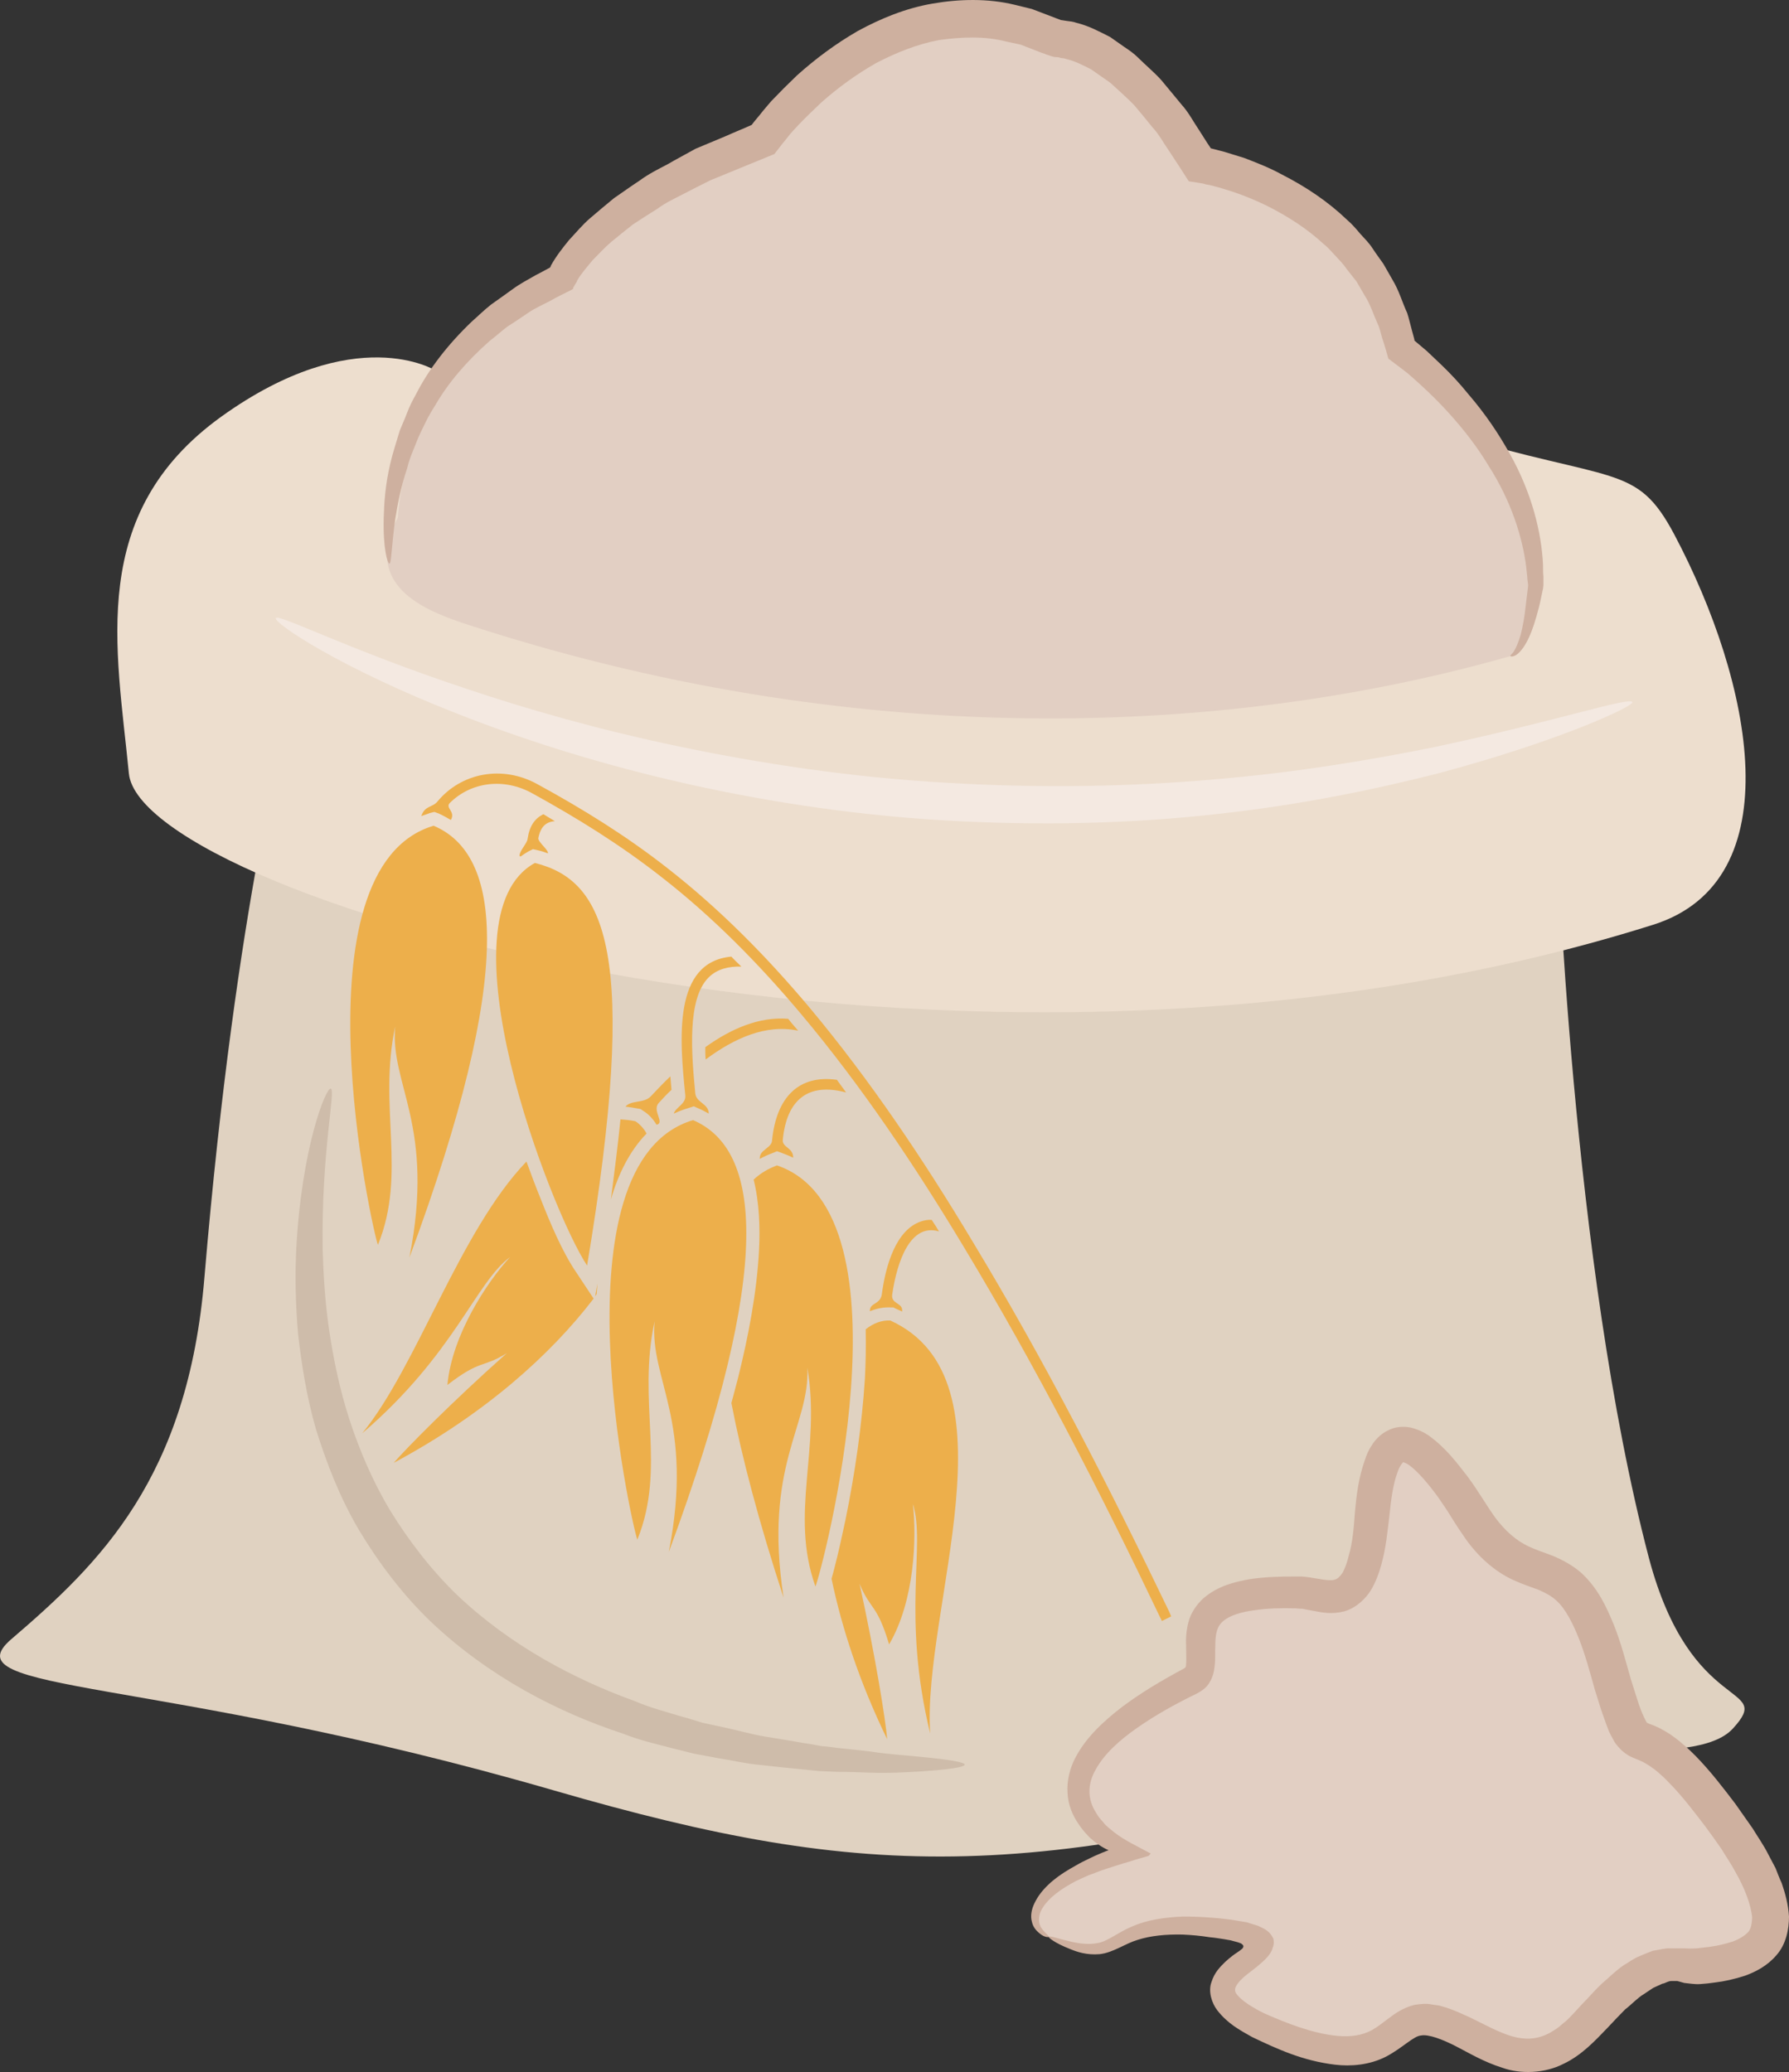 <?xml version="1.0" encoding="UTF-8" standalone="no"?>
<svg
   xmlns:dc="http://purl.org/dc/elements/1.1/"
   xmlns:cc="http://creativecommons.org/ns#"
   xmlns:rdf="http://www.w3.org/1999/02/22-rdf-syntax-ns#"
   xmlns:svg="http://www.w3.org/2000/svg"
   xmlns="http://www.w3.org/2000/svg"
   id="svg50"
   viewBox="0 0 4661.861 5398.451"
   style="clip-rule:evenodd;fill-rule:evenodd;image-rendering:optimizeQuality;shape-rendering:geometricPrecision;text-rendering:geometricPrecision"
   version="1.1"
   height="53.985mm"
   width="46.619mm"
   xml:space="preserve"><rect x="0" y="0" width="4661.861" height="5398.451" fill="#333333" stroke="none"/>
 <defs
   id="defs4">
  <style
   id="style2"
   type="text/css">
   <![CDATA[
    .fil7 {fill:#EDAF4B}
    .fil3 {fill:#CEB09F;fill-rule:nonzero}
    .fil5 {fill:#CEBCAA;fill-rule:nonzero}
    .fil0 {fill:#E0D2C1;fill-rule:nonzero}
    .fil2 {fill:#E2CFC3;fill-rule:nonzero}
    .fil6 {fill:#EDAF4B;fill-rule:nonzero}
    .fil1 {fill:#EDDECE;fill-rule:nonzero}
    .fil4 {fill:#F4E9E1;fill-rule:nonzero}
   ]]>
  </style>
 </defs>
 <g
   transform="translate(-7785.139,-11804.622)"
   id="Vrstva_x0020_1">
  <g
   id="_966224776">
   <path
   style="fill:#e0d2c1;fill-rule:nonzero"
   id="path7"
   d="m 11842,13962 c 0,0 37,1129 240,1902 110,415 329,324 219,444 -100,110 -501,17 -733,86 -1083,317 -1510,316 -2341,75 -1037,-300 -1579,-251 -1412,-394 230,-197 460,-419 503,-944 83,-985 219,-1459 219,-1459 z"
   class="fil0" />
   <path
   style="fill:#eddece;fill-rule:nonzero"
   id="path9"
   d="m 8920,12770 c 0,0 -208,-131 -558,120 -350,252 -273,602 -241,930 33,328 2167,963 3972,394 364,-115 259,-632 55,-1017 -99,-186 -153,-132 -591,-263 z"
   class="fil1" />
   <path
   style="fill:#e2cfc3;fill-rule:nonzero"
   id="path11"
   d="m 8822,13153 c 0,0 11,-416 426,-624 0,0 77,-197 526,-361 0,0 328,-470 766,-263 0,0 175,-11 372,329 0,0 437,65 525,481 0,0 350,252 350,613 0,0 -18,172 -66,186 -689,197 -1652,262 -2702,-77 -112,-36 -296,-98 -197,-284 z"
   class="fil2" />
   <path
   style="fill:#ceb09f;fill-rule:nonzero"
   id="path13"
   d="m 11721,13514 c -1,-3 5,-5 10,-14 5,-8 11,-22 17,-42 5,-20 10,-46 13,-76 2,-15 4,-32 6,-49 1,-7 -2,-15 -2,-25 -1,-9 -2,-18 -3,-28 -10,-77 -39,-170 -98,-262 -28,-47 -64,-94 -106,-140 -21,-23 -44,-46 -68,-68 -12,-11 -24,-22 -37,-33 -14,-11 -22,-17 -50,-38 -5,-18 -10,-36 -16,-53 -4,-13 -6,-26 -12,-38 -11,-24 -19,-51 -34,-74 -7,-12 -14,-24 -21,-36 -9,-11 -17,-22 -26,-33 -8,-12 -18,-22 -28,-33 -10,-10 -19,-22 -31,-31 -43,-40 -94,-73 -150,-101 -29,-14 -58,-26 -88,-36 -16,-5 -31,-10 -47,-14 -7,-2 -15,-4 -23,-5 l -6,-2 -12,-2 -26,-4 c -17,-27 -35,-54 -52,-80 -14,-20 -26,-43 -43,-61 -15,-19 -31,-38 -47,-57 -17,-18 -36,-34 -54,-51 -9,-9 -19,-15 -29,-22 l -30,-21 c -20,-10 -41,-21 -62,-26 -6,-2 -10,-3 -15,-3 l -7,-2 c -6,-1 -11,0 -19,-3 l -12,-4 c -4,-1 -3,-1 -5,-2 l -9,-3 -18,-7 -36,-14 -37,-8 c -58,-15 -118,-12 -176,-4 -58,11 -112,33 -164,60 -51,29 -99,64 -142,102 -21,20 -42,40 -61,60 -10,11 -20,21 -28,32 l -13,16 -21,27 c -56,23 -112,46 -166,68 -24,12 -48,24 -71,36 -23,12 -47,23 -67,38 -22,14 -43,27 -64,41 -19,15 -38,30 -56,45 -19,16 -34,33 -50,49 -14,17 -29,34 -39,51 -1,2 -1,1 -2,5 l -5,8 -4,7 -1,4 c -1,0 -3,1 -4,2 l -26,13 c -10,5 -20,10 -30,16 -19,10 -40,19 -57,31 -18,12 -35,24 -53,35 -16,12 -31,26 -47,38 -60,53 -108,109 -142,168 -9,14 -17,28 -24,42 -7,15 -14,28 -20,42 -11,28 -23,54 -29,80 -17,50 -25,96 -31,132 -10,74 -10,116 -15,116 -5,1 -17,-40 -15,-118 1,-39 4,-87 17,-142 6,-27 16,-56 25,-87 6,-15 13,-30 19,-46 6,-16 14,-32 23,-48 33,-65 83,-130 146,-190 16,-14 32,-30 50,-44 18,-13 37,-26 56,-40 19,-14 40,-25 61,-37 10,-5 21,-11 32,-17 l 4,-2 v -1 h 1 c 0,0 1,-1 1,-2 0,0 0,-1 -1,1 0,0 2,-3 2,-4 14,-25 30,-45 47,-66 18,-19 35,-40 55,-57 20,-17 41,-35 62,-52 22,-15 44,-31 67,-46 23,-17 47,-29 72,-42 24,-14 49,-27 74,-41 26,-11 53,-22 79,-33 22,-10 45,-19 67,-29 0,0 0,0 0,0 l 6,-8 15,-18 c 10,-13 20,-24 30,-36 22,-23 44,-45 67,-67 48,-43 100,-82 159,-116 59,-32 124,-59 194,-71 69,-12 144,-14 214,3 l 45,11 42,16 34,13 c -2,0 1,0 1,0 l 13,2 c 9,1 18,2 26,5 33,8 60,23 88,37 l 37,26 c 12,8 25,17 35,27 20,20 43,39 61,59 18,22 36,43 53,64 19,21 31,45 46,67 l 21,33 10,15 -1,-1 v 0 l 8,2 c 9,2 18,5 27,7 17,5 35,11 52,16 34,13 67,26 98,43 63,32 121,71 170,118 13,11 24,24 35,37 11,12 23,24 32,38 9,14 19,27 28,40 8,14 16,28 24,42 17,28 25,58 38,86 5,15 8,30 12,44 l 6,22 c 1,5 1,4 1,5 v 1 c 0,0 19,16 32,27 13,12 26,25 39,37 25,24 48,49 69,75 44,51 79,103 108,155 58,103 83,206 87,290 0,11 0,21 1,31 0,5 0,10 0,14 0,3 0,6 0,8 l -1,9 c -4,18 -7,35 -11,50 -8,31 -16,57 -26,78 -9,20 -20,35 -30,43 -5,4 -9,5 -13,6 -3,0 -4,0 -5,-1 z"
   class="fil3" />
   <path
   style="fill:#f4e9e1;fill-rule:nonzero"
   id="path15"
   d="m 12039,13634 c 4,10 -183,99 -504,185 -161,41 -355,82 -574,106 -219,25 -462,32 -716,17 -254,-15 -494,-54 -708,-104 -214,-50 -403,-112 -558,-173 -310,-121 -482,-238 -475,-250 7,-12 188,82 499,185 155,52 342,106 554,150 211,44 446,80 694,94 248,15 486,10 701,-9 215,-18 407,-51 567,-83 321,-68 514,-133 520,-118 z"
   class="fil4" />
   <path
   style="fill:#cebcaa;fill-rule:nonzero"
   id="path17"
   d="m 10299,16402 c 0,7 -41,13 -115,18 -37,2 -82,5 -135,3 -26,-1 -54,-2 -84,-2 -15,-1 -30,-1 -46,-2 -16,-2 -32,-3 -49,-5 -33,-3 -68,-7 -104,-11 -36,-3 -73,-12 -112,-18 -19,-4 -39,-7 -59,-11 -20,-5 -40,-10 -60,-15 -41,-11 -83,-20 -125,-37 -168,-55 -349,-147 -502,-292 -75,-72 -137,-155 -188,-240 -50,-85 -84,-174 -111,-260 -25,-86 -38,-171 -47,-249 -7,-79 -8,-153 -5,-220 14,-268 78,-424 90,-420 14,3 -25,162 -21,421 2,64 6,135 17,209 11,74 27,153 53,233 26,79 60,160 107,238 47,76 104,151 173,218 139,132 306,220 464,277 39,17 79,27 118,39 19,5 38,11 57,17 19,4 38,8 56,12 37,8 72,18 107,24 35,6 69,11 101,17 16,2 31,5 47,8 15,1 30,3 44,5 30,3 57,6 83,9 51,8 96,10 132,14 73,7 114,14 114,20 z"
   class="fil5" />
   <path
   style="fill:#e2cfc3;fill-rule:nonzero"
   id="path19"
   d="m 10518,16851 c -69,-31 -55,-142 208,-219 0,0 -383,-175 164,-448 82,-41 -104,-242 284,-230 68,2 164,76 186,-197 22,-274 121,-230 263,0 142,230 251,33 350,383 98,350 44,55 295,394 252,339 87,378 -54,394 -79,8 -121,-44 -285,142 -164,186 -273,33 -405,0 -131,-33 -98,175 -437,22 -340,-153 208,-219 -121,-263 -328,-44 -230,121 -448,22 z"
   class="fil2" />
   <path
   style="fill:#ceb09f;fill-rule:nonzero"
   id="path21"
   d="m 10518,16851 c 1,-4 22,4 60,13 19,4 43,8 68,3 25,-4 51,-27 89,-43 38,-17 84,-24 133,-26 24,0 49,1 75,3 13,1 26,2 40,4 7,1 11,1 21,3 10,2 20,3 30,5 9,3 19,6 29,9 8,4 18,8 24,13 7,5 12,12 16,20 3,10 1,19 -2,26 -7,30 -70,67 -80,80 -10,9 -16,19 -17,24 -1,6 -1,10 6,18 13,16 41,33 69,47 59,26 127,53 192,59 33,3 63,-1 89,-15 14,-8 27,-18 44,-31 16,-12 38,-28 68,-35 14,-2 30,-4 43,-1 7,1 14,2 21,3 l 17,5 c 22,7 43,17 63,26 39,19 75,39 109,49 35,10 65,8 95,-7 8,-4 15,-9 23,-14 7,-5 14,-12 22,-18 7,-6 14,-14 21,-21 l 22,-24 c 17,-17 32,-35 50,-52 19,-16 36,-34 58,-49 12,-7 23,-15 35,-21 14,-6 28,-12 42,-17 15,-2 31,-7 45,-6 h 21 18 c 12,1 20,0 29,0 11,-1 23,-3 34,-4 22,-3 42,-8 61,-14 18,-7 32,-16 40,-25 7,-8 9,-21 10,-37 -3,-34 -20,-78 -43,-118 -11,-21 -25,-41 -37,-61 -14,-20 -28,-40 -43,-60 -30,-39 -60,-79 -94,-113 -8,-9 -17,-17 -25,-24 -9,-8 -17,-14 -26,-20 -8,-5 -16,-10 -26,-14 -6,-3 -11,-4 -21,-9 -8,-3 -22,-13 -29,-21 -8,-8 -15,-17 -18,-24 -4,-7 -8,-15 -11,-21 -5,-13 -10,-26 -14,-38 -9,-24 -15,-47 -23,-71 -13,-47 -25,-91 -41,-132 -16,-40 -35,-79 -60,-101 -12,-11 -27,-19 -45,-27 -19,-7 -43,-15 -67,-26 -50,-23 -91,-62 -121,-103 -14,-20 -28,-41 -39,-59 -11,-18 -23,-36 -35,-53 -24,-33 -52,-67 -77,-85 -6,-4 -12,-6 -13,-6 0,-1 -1,-1 -2,0 2,-3 -9,9 -14,25 -12,32 -17,72 -21,111 -5,42 -9,86 -21,129 -6,22 -14,45 -27,67 -14,23 -39,47 -70,56 -32,8 -58,3 -78,-1 l -27,-5 c -3,-1 -6,-1 -10,-1 l -13,-1 c -37,-1 -73,0 -106,5 -32,4 -64,13 -81,28 -16,13 -21,32 -21,65 -1,16 1,33 -2,55 -1,11 -5,28 -13,40 -7,13 -19,21 -31,28 -60,29 -111,58 -157,90 -46,32 -86,68 -108,108 -23,39 -22,79 0,113 5,9 11,17 18,24 3,4 6,8 10,11 5,5 13,11 19,16 26,21 65,39 96,56 -3,2 -3,4 -6,6 l -17,5 c -12,3 -23,7 -33,10 -22,6 -42,13 -61,19 -22,7 -31,12 -44,16 -12,5 -22,10 -33,15 -41,21 -72,45 -87,69 -16,24 -11,47 -1,58 9,12 17,16 16,19 -1,1 -11,2 -25,-10 -7,-6 -16,-15 -19,-30 -4,-14 -1,-32 7,-48 16,-34 49,-64 92,-89 11,-6 22,-13 34,-19 11,-5 26,-13 31,-15 7,-3 14,-6 21,-9 l 10,-4 5,-2 c 0,0 -3,-1 -5,-2 -10,-5 -20,-11 -29,-18 -2,-2 -4,-2 -6,-5 -5,-4 -10,-8 -14,-13 -9,-9 -17,-19 -25,-31 -15,-22 -27,-50 -28,-81 -2,-31 6,-63 20,-90 28,-54 74,-96 122,-133 49,-37 105,-70 161,-100 4,-2 6,-4 6,-12 1,-11 0,-28 0,-46 -1,-19 0,-40 6,-63 6,-24 22,-47 40,-63 38,-32 81,-42 120,-49 40,-6 80,-7 119,-7 h 16 c 6,1 13,1 18,2 l 31,5 c 17,3 31,4 38,1 7,-2 12,-7 20,-18 6,-12 12,-27 16,-45 10,-34 13,-73 16,-114 4,-43 9,-87 26,-135 4,-12 9,-25 18,-38 7,-12 22,-29 41,-38 18,-10 40,-12 60,-8 20,5 34,12 46,20 46,33 73,70 102,107 27,36 52,80 75,111 24,31 51,56 85,72 17,8 38,15 62,24 24,10 51,24 74,44 45,41 67,91 86,137 19,48 31,96 44,141 7,22 14,45 21,66 7,21 18,44 21,47 1,1 -2,0 2,1 1,1 9,4 15,6 15,6 29,14 43,23 13,9 25,18 36,28 11,9 21,19 31,29 39,40 71,82 103,124 15,21 30,43 45,64 14,23 29,44 41,68 l 19,36 c 5,13 10,26 16,39 9,26 17,55 19,87 0,32 -7,72 -33,101 -24,28 -54,43 -81,53 -28,9 -54,15 -80,18 -13,2 -24,3 -38,4 -14,1 -30,-2 -41,-3 l -18,-5 h -15 c -10,0 -16,6 -24,7 l -24,11 c -8,5 -16,11 -24,16 -17,10 -32,27 -49,40 -15,15 -30,31 -45,47 -31,32 -67,72 -116,95 -49,25 -112,27 -159,10 -48,-15 -86,-38 -121,-56 -35,-18 -72,-32 -91,-28 -19,1 -49,33 -91,55 -43,22 -92,26 -133,21 -84,-10 -151,-41 -216,-72 -32,-18 -64,-35 -91,-70 -14,-18 -24,-49 -15,-73 8,-26 23,-40 36,-53 13,-12 27,-22 29,-23 5,-3 10,-7 15,-11 2,-2 4,-5 3,-8 -1,-3 -4,-4 -6,-6 -5,-2 -11,-4 -16,-5 l -11,-3 -17,-3 c -13,-2 -25,-4 -37,-5 -25,-4 -48,-6 -71,-7 -44,-1 -84,3 -118,14 -33,10 -63,33 -98,37 -34,3 -60,-6 -79,-14 -38,-15 -55,-29 -54,-31 z"
   class="fil3" />
  </g>
  <g
   id="_966222280">
   <path
   style="fill:#edaf4b;fill-rule:nonzero"
   id="path24"
   d="m 9315,15102 c -94,-142 -391,-909 -136,-1049 184,46 273,229 136,1049 z"
   class="fil6" />
   <path
   style="fill:#edaf4b"
   id="path26"
   d="m 9139,14035 c -1,-13 20,-33 21,-45 5,-34 19,-53 41,-64 10,6 20,12 30,18 -23,2 -37,14 -43,44 -2,10 27,31 25,40 -8,-3 -17,-6 -26,-8 l -13,-3 -12,6 c -7,4 -13,8 -20,13 z"
   class="fil7" />
   <path
   style="fill:#edaf4b"
   id="path28"
   d="m 8925,13893 c 62,-75 169,-96 261,-45 119,65 232,135 339,219 137,107 258,230 369,362 159,190 299,399 426,611 188,311 355,637 512,964 l 5,12 -24,12 -6,-12 c -156,-327 -323,-652 -510,-962 -127,-211 -266,-419 -424,-607 -110,-131 -230,-253 -365,-358 -106,-83 -217,-152 -335,-217 -75,-42 -161,-30 -216,25 -12,13 16,22 3,44 -10,-6 -21,-12 -32,-17 l -11,-4 -12,3 c -7,3 -15,5 -22,8 9,-28 29,-22 42,-38 z"
   class="fil7" />
   <path
   style="fill:#edaf4b;fill-rule:nonzero"
   id="path30"
   d="m 8770,15048 c -14,-33 -224,-982 145,-1092 176,74 216,374 -63,1125 68,-344 -51,-450 -37,-602 -45,210 31,382 -45,569 z"
   class="fil6" />
   <path
   style="fill:#edaf4b"
   id="path32"
   d="m 9415,14688 c 15,-18 48,-8 66,-27 16,-17 33,-35 51,-52 1,12 2,23 3,35 -12,11 -23,23 -33,34 -19,20 17,52 -6,57 v 0 c -9,-15 -21,-28 -36,-37 l -6,-4 -6,-1 c -11,-2 -22,-4 -33,-5 z m 208,-155 c 67,-48 140,-80 216,-74 l 8,10 c 6,7 12,14 18,21 -84,-18 -167,20 -241,75 -1,-10 -1,-21 -1,-32 z"
   class="fil7" />
   <path
   style="fill:#edaf4b;fill-rule:nonzero"
   id="path34"
   d="m 8729,15539 c 142,-173 254,-527 428,-708 12,33 24,65 37,97 24,61 56,138 93,192 l 45,68 c -111,145 -282,300 -521,428 32,-37 152,-159 295,-286 -64,40 -67,15 -155,83 12,-131 104,-269 163,-333 -90,67 -144,252 -385,459 z m 673,-818 c 13,1 26,2 39,5 12,8 22,19 29,32 -44,45 -74,106 -93,172 9,-70 18,-139 25,-209 z m -62,455 -4,6 6,-33 c -1,9 -1,18 -2,27 z"
   class="fil6" />
   <path
   style="fill:#edaf4b"
   id="path36"
   d="m 9541,14706 c 4,-16 32,-25 30,-47 -15,-147 -33,-348 120,-362 8,9 17,17 26,26 -32,-1 -63,6 -85,28 -57,56 -45,199 -35,303 3,24 35,26 35,52 -9,-5 -18,-10 -28,-14 l -11,-5 -12,4 c -14,4 -27,9 -40,15 z"
   class="fil7" />
   <path
   style="fill:#edaf4b;fill-rule:nonzero"
   id="path38"
   d="m 9446,15816 c -14,-34 -225,-982 145,-1093 176,75 215,374 -63,1125 67,-343 -51,-449 -37,-601 -46,210 31,381 -45,569 z"
   class="fil6" />
   <path
   style="fill:#edaf4b"
   id="path40"
   d="m 10052,15218 c 1,-19 27,-15 31,-41 10,-76 37,-168 102,-190 9,-3 19,-5 28,-4 7,10 13,20 19,30 -74,-22 -109,76 -122,165 -3,24 27,21 26,41 v 3 c -5,-3 -11,-5 -17,-8 l -6,-3 h -6 c -20,-1 -38,3 -55,10 z"
   class="fil7" />
   <path
   style="fill:#edaf4b;fill-rule:nonzero"
   id="path42"
   d="m 10209,16321 c -21,-325 234,-922 -104,-1076 -22,-1 -44,7 -64,23 1,45 0,89 -2,128 -8,123 -26,248 -51,370 -9,42 -18,84 -29,126 -2,7 -4,16 -7,26 27,129 73,270 145,418 -4,-49 -31,-218 -72,-405 29,70 45,51 77,158 67,-114 72,-279 62,-366 34,108 -30,289 45,598 z"
   class="fil6" />
   <path
   style="fill:#edaf4b"
   id="path44"
   d="m 9765,14823 c -1,-23 31,-27 32,-47 11,-112 69,-172 169,-158 8,11 16,22 24,33 -100,-27 -155,20 -165,123 -2,20 25,20 27,44 v 3 c -10,-5 -20,-9 -31,-13 l -11,-4 -12,5 c -11,4 -22,9 -33,15 z"
   class="fil7" />
   <path
   style="fill:#edaf4b;fill-rule:nonzero"
   id="path46"
   d="m 9910,15938 c 15,-33 265,-972 -100,-1097 -22,8 -43,20 -61,37 15,60 17,126 14,185 -6,111 -28,225 -55,333 -6,22 -11,43 -17,64 27,140 71,308 136,507 -53,-346 69,-447 62,-599 36,212 -47,379 21,570 z"
   class="fil6" />
  </g>
 </g>
</svg>